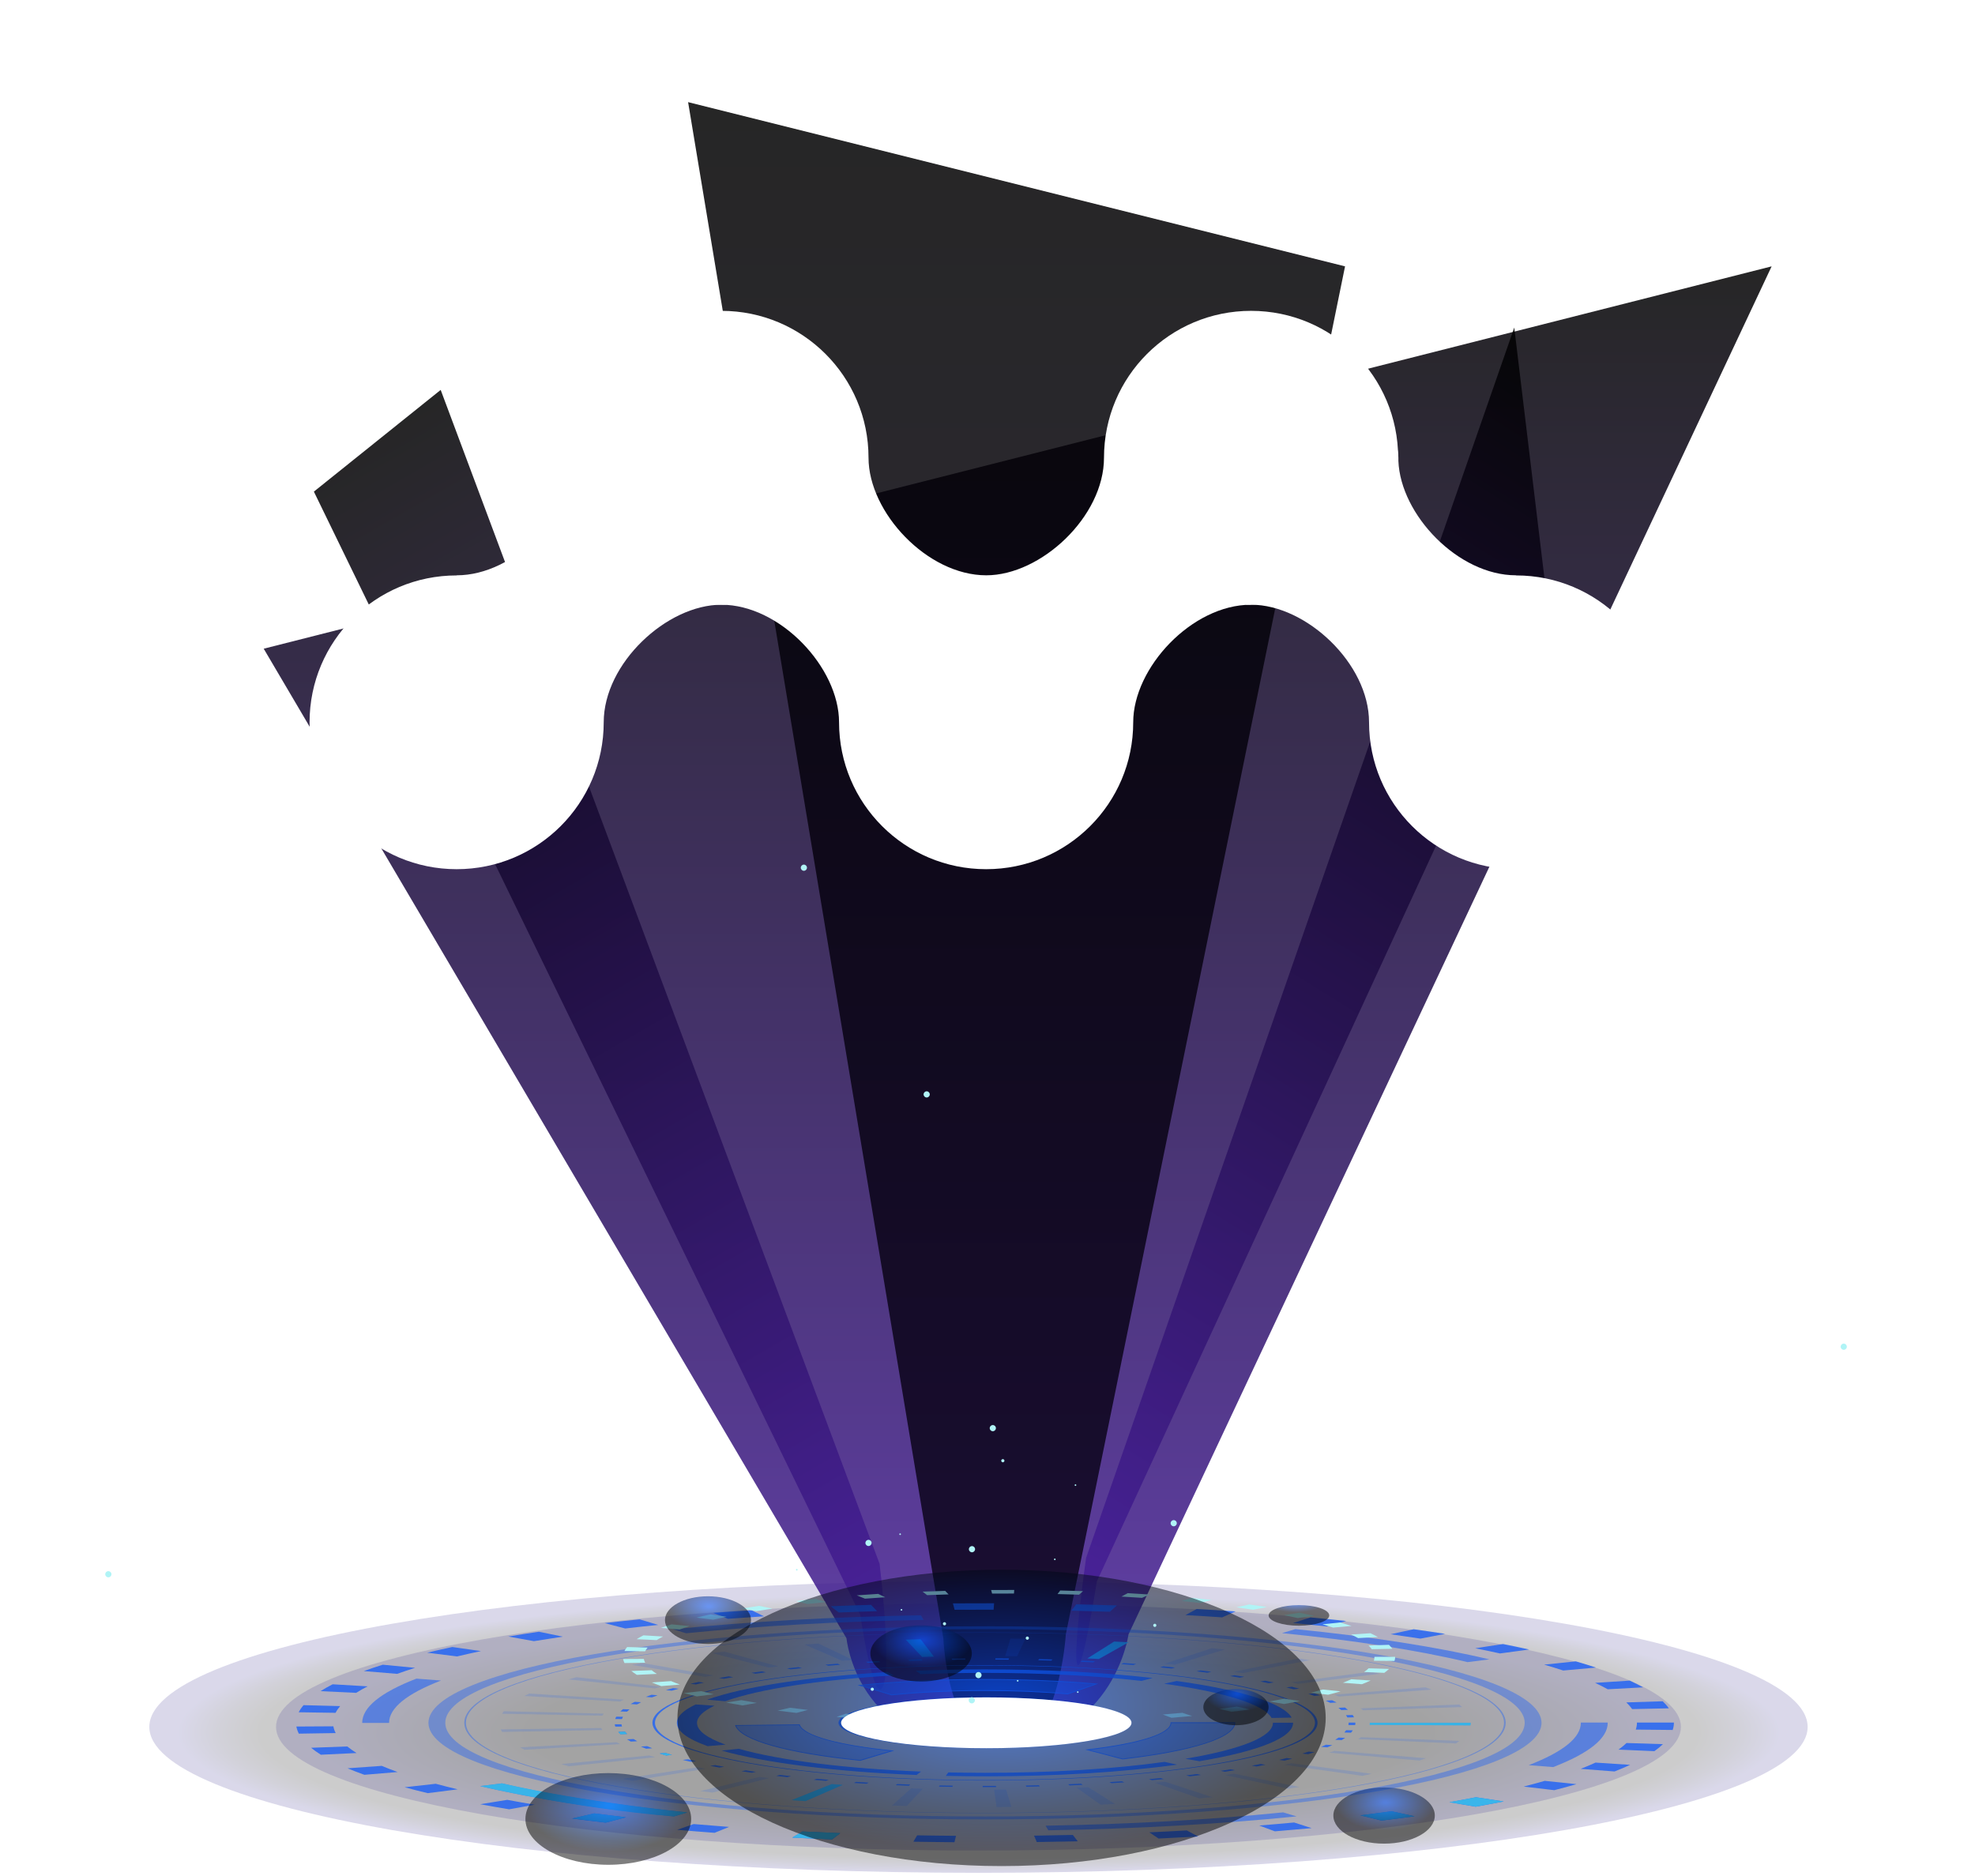 <svg width="638" height="606" viewBox="0 0 638 606" fill="none" xmlns="http://www.w3.org/2000/svg">
<path style="mix-blend-mode:screen" opacity="0.2" d="M316.086 605.073C464.015 605.073 583.934 583.966 583.934 557.93C583.934 531.893 464.015 510.786 316.086 510.786C168.158 510.786 48.239 531.893 48.239 557.93C48.239 583.966 168.158 605.073 316.086 605.073Z" fill="url(#paint0_radial_302_1335)"/>
<path style="mix-blend-mode:screen" opacity="0.2" d="M316.086 597.87C441.41 597.87 543.005 579.988 543.005 557.93C543.005 535.872 441.41 517.99 316.086 517.99C190.762 517.99 89.167 535.872 89.167 557.93C89.167 579.988 190.762 597.87 316.086 597.87Z" fill="url(#paint1_radial_302_1335)"/>
<path style="mix-blend-mode:screen" opacity="0.85" d="M273.449 529.295L85.189 209.583L572.303 86.055L364.545 528.047C364.545 528.047 359.668 564.683 318.188 564.683C276.708 564.683 273.449 529.295 273.449 529.295Z" fill="url(#paint2_linear_302_1335)"/>
<path style="mix-blend-mode:screen" opacity="0.85" d="M304.736 529.295L222.282 33L434.501 86.055L344.294 528.048C344.294 528.048 342.17 564.684 324.166 564.684C306.163 564.684 304.736 529.295 304.736 529.295Z" fill="url(#paint3_linear_302_1335)"/>
<path style="mix-blend-mode:screen" opacity="0.85" d="M277.888 521.72L101.394 158.832L142.357 125.972L284.136 505.223C284.136 505.223 288.171 537.791 285.26 544.803C282.35 551.816 277.888 521.709 277.888 521.709V521.72Z" fill="url(#paint4_linear_302_1335)"/>
<path style="mix-blend-mode:screen" opacity="0.85" d="M350.845 503.346L489.163 105.823L499.918 195.098L354.318 510.943C354.318 510.943 349.508 541.556 347.991 537.622C346.485 533.678 350.845 503.346 350.845 503.346Z" fill="url(#paint5_linear_302_1335)"/>
<g opacity="0.8">
<g opacity="0.5">
<path d="M277.899 568.741C254.311 566.381 239.263 562.155 237.633 557.446L258.233 557.233C259.446 560.739 270.651 563.874 288.216 565.639L277.899 568.741ZM362.657 568.291L351.273 565.302C368.175 563.358 378.255 560.11 378.255 556.603V556.57H398.888V556.603C398.888 561.323 385.346 565.684 362.645 568.291H362.657ZM288.058 547.579L277.686 544.478C289.935 543.241 303.949 542.59 318.188 542.59C330.819 542.59 342.923 543.084 354.161 544.051L344.957 547.253C336.607 546.534 327.605 546.163 318.199 546.163C307.59 546.163 297.173 546.647 288.07 547.568L288.058 547.579Z" fill="#1B60F6"/>
</g>
<path d="M318.188 575.247C258.952 575.247 210.764 566.886 210.764 556.603C210.764 546.321 258.952 537.959 318.188 537.959C377.424 537.959 425.613 546.321 425.613 556.603C425.613 566.886 377.424 575.247 318.188 575.247ZM318.188 538.106C259.402 538.106 211.584 546.411 211.584 556.603C211.584 566.796 259.413 575.101 318.188 575.101C376.963 575.101 424.792 566.796 424.792 556.603C424.792 546.411 376.963 538.106 318.188 538.106Z" fill="#1B60F6"/>
<path d="M318.188 564.818C292.093 564.818 270.865 561.132 270.865 556.603C270.865 552.075 292.093 548.388 318.188 548.388C344.283 548.388 365.523 552.075 365.523 556.603C365.523 561.132 344.294 564.818 318.188 564.818ZM318.188 548.535C292.543 548.535 271.674 552.153 271.674 556.603C271.674 561.054 292.543 564.672 318.188 564.672C343.833 564.672 364.702 561.054 364.702 556.603C364.702 552.153 343.833 548.535 318.188 548.535Z" fill="#1B60F6"/>
<g opacity="0.5">
<path d="M318.188 585.8C273.258 585.8 231.014 582.766 199.244 577.248C167.474 571.73 149.977 564.403 149.977 556.603C149.977 548.804 167.474 541.477 199.244 535.959C231.014 530.441 273.258 527.407 318.188 527.407C363.117 527.407 405.361 530.441 437.131 535.959C468.901 541.477 486.399 548.804 486.399 556.603C486.399 564.403 468.901 571.73 437.131 577.248C405.361 582.766 363.117 585.8 318.188 585.8ZM318.188 527.508C225.732 527.508 150.516 540.567 150.516 556.603C150.516 572.64 225.732 585.699 318.188 585.699C410.643 585.699 485.859 572.64 485.859 556.603C485.859 540.567 410.643 527.508 318.188 527.508Z" fill="#1B60F6"/>
</g>
<g opacity="0.5">
<path d="M318.188 587.812C219.057 587.812 138.402 573.82 138.402 556.615C138.402 539.409 219.057 525.418 318.188 525.418C417.319 525.418 497.974 539.409 497.974 556.615C497.974 573.82 417.319 587.812 318.188 587.812ZM318.188 526.351C222.046 526.351 143.841 539.926 143.841 556.615C143.841 573.303 222.058 586.868 318.188 586.868C414.318 586.868 492.535 573.292 492.535 556.615C492.535 539.938 414.318 526.351 318.188 526.351Z" fill="#1B60F6"/>
</g>
<g style="mix-blend-mode:soft-light">
<path d="M318.188 573.888C313.963 573.888 309.692 573.843 305.523 573.753L306.343 572.629C310.243 572.719 314.232 572.764 318.188 572.764C339.518 572.764 359.578 571.55 376.21 569.235L380.278 570.123C362.488 572.595 341.013 573.899 318.188 573.899V573.888ZM296.105 573.461C270.033 572.438 247.074 569.561 233.105 565.583L238.668 564.998C251.726 568.718 273.18 571.404 297.533 572.359L296.094 573.461H296.105ZM387.459 569.022L382.919 568.212C401.159 565.144 411.205 561.031 411.205 556.615V556.581H417.724V556.603C417.724 561.323 406.969 565.729 387.459 569.022ZM228.531 564.133C221.979 561.784 218.653 559.256 218.653 556.626C218.653 554.581 220.687 552.58 224.71 550.681L230.823 551.074C227.07 552.85 225.159 554.727 225.159 556.637C225.159 559.098 228.261 561.458 234.386 563.661L228.52 564.155L228.531 564.133ZM410.767 555.041C408.351 550.726 395.697 546.691 376.053 543.983L380.11 543.095C401.125 545.995 414.667 550.31 417.252 554.929L410.767 555.041ZM234.307 549.636L228.43 549.141C240.05 544.95 261.279 541.702 286.677 540.23L288.733 541.297C265.01 542.668 245.163 545.703 234.307 549.625V549.636ZM368.793 543.073C353.734 541.376 336.236 540.477 318.188 540.477C311.153 540.477 304.141 540.612 297.341 540.881L295.892 539.78C303.163 539.488 310.659 539.342 318.188 539.342C337.495 539.342 356.229 540.297 372.344 542.118L368.793 543.062V543.073Z" fill="#1B60F6"/>
</g>
<path d="M277.911 568.875H277.888C254.244 566.504 239.151 562.256 237.51 557.502L237.454 557.334H237.634L258.334 557.12L258.368 557.21C259.559 560.66 270.73 563.773 288.239 565.526L288.891 565.594L277.922 568.886L277.911 568.875ZM237.825 557.581C239.735 562.166 254.659 566.279 277.888 568.606L287.553 565.695C270.449 563.931 259.503 560.829 258.143 557.356L237.825 557.57V557.581ZM362.646 568.426H362.623L350.576 565.257L351.262 565.178C368.085 563.245 378.132 560.042 378.132 556.603V556.435H399.035V556.603C399.035 561.391 385.448 565.807 362.68 568.426H362.657H362.646ZM351.97 565.358L362.657 568.167C385.111 565.594 398.574 561.312 398.754 556.704H378.379C378.211 560.199 368.377 563.425 351.97 565.369V565.358ZM288.036 547.714H288.014L277.012 544.421L277.664 544.354C289.924 543.118 303.938 542.466 318.177 542.466C330.82 542.466 342.923 542.96 354.161 543.927L354.768 543.983L344.957 547.399H344.935C336.596 546.669 327.594 546.309 318.188 546.309C307.579 546.309 297.162 546.792 288.07 547.714H288.048H288.036ZM278.349 544.556L288.059 547.456C297.162 546.534 307.579 546.051 318.177 546.051C327.583 546.051 336.585 546.422 344.923 547.141L353.532 544.14C342.474 543.208 330.584 542.724 318.177 542.724C304.186 542.724 290.43 543.354 278.338 544.545L278.349 544.556Z" fill="#1B60F6"/>
<g opacity="0.71">
<path d="M338.641 591.34L337.765 589.846C365.006 589.374 390.819 587.924 414.498 585.542L418.858 586.845C394.112 589.329 367.118 590.846 338.641 591.34ZM217.708 586.856C193.311 584.406 171.666 581.024 155.124 577.057L162.159 576.169C177.993 579.967 198.705 583.204 222.058 585.553L217.708 586.856ZM501.75 570.91L493.827 570.291C505.009 565.976 510.673 561.368 510.673 556.604V556.525H519.36V556.592C519.36 561.582 513.438 566.392 501.75 570.91ZM125.691 556.637H117.004V556.604C117.004 551.636 122.904 546.826 134.524 542.331L142.458 542.949C131.333 547.253 125.691 551.85 125.691 556.604V556.637ZM474.082 537.004C458.225 533.206 437.491 529.969 414.127 527.632L418.465 526.328C442.874 528.767 464.541 532.15 481.117 536.117L474.082 537.004ZM221.675 527.688L217.315 526.384C242.05 523.89 269.033 522.372 297.499 521.867L298.386 523.361C271.145 523.845 245.343 525.294 221.675 527.677V527.688Z" fill="#1B60F6"/>
</g>
<path d="M318.289 577.371H317.435V576.989H318.177C319.312 576.989 320.548 576.989 321.717 576.989L321.784 577.371C320.615 577.371 319.447 577.371 318.278 577.371H318.289ZM307.635 577.293C306.186 577.27 304.725 577.248 303.298 577.214L303.567 576.843C304.972 576.877 306.411 576.899 307.827 576.922L307.635 577.293ZM331.584 577.248L331.337 576.877C332.764 576.854 334.191 576.821 335.585 576.776L335.899 577.147C334.483 577.18 333.022 577.214 331.573 577.248H331.584ZM293.61 576.933C292.194 576.877 290.756 576.821 289.351 576.764L289.868 576.394C291.25 576.45 292.655 576.506 294.049 576.562L293.61 576.933ZM345.541 576.832L345.047 576.461C346.429 576.405 347.834 576.349 349.205 576.281L349.778 576.641C348.385 576.708 346.957 576.764 345.553 576.832H345.541ZM279.934 576.292C278.551 576.214 277.158 576.124 275.809 576.034L276.585 575.686C277.911 575.776 279.271 575.854 280.63 575.933L279.934 576.292ZM359.128 576.124L358.387 575.764C359.735 575.674 361.084 575.585 362.387 575.495L363.208 575.843C361.882 575.933 360.511 576.023 359.139 576.113L359.128 576.124ZM266.785 575.36C265.47 575.247 264.155 575.135 262.874 575.023L263.875 574.685C265.133 574.798 266.426 574.91 267.718 575.023L266.785 575.36ZM372.131 575.146L371.153 574.809C372.434 574.697 373.704 574.584 374.929 574.461L375.974 574.787C374.727 574.91 373.423 575.023 372.131 575.135V575.146ZM254.367 574.168C253.142 574.034 251.917 573.899 250.715 573.753L251.94 573.438C253.12 573.573 254.322 573.719 255.525 573.843L254.367 574.157V574.168ZM384.369 573.899L383.166 573.584C384.346 573.449 385.526 573.303 386.684 573.157L387.954 573.461C386.774 573.607 385.571 573.753 384.369 573.888V573.899ZM242.848 572.73C241.713 572.573 240.601 572.404 239.51 572.247L240.938 571.966C242.005 572.123 243.107 572.292 244.219 572.449L242.848 572.741V572.73ZM395.686 572.415L394.281 572.123C395.36 571.966 396.439 571.797 397.495 571.629L398.956 571.91C397.888 572.078 396.787 572.247 395.686 572.415ZM232.397 571.067C231.385 570.887 230.374 570.696 229.419 570.516L231.026 570.269C231.97 570.449 232.959 570.629 233.948 570.808L232.385 571.067H232.397ZM405.923 570.718L404.328 570.46C405.294 570.28 406.249 570.089 407.182 569.909L408.823 570.157C407.868 570.348 406.89 570.539 405.912 570.718H405.923ZM223.137 569.213C222.26 569.01 221.383 568.808 220.552 568.606L222.327 568.392C223.148 568.594 224.002 568.797 224.867 568.988L223.148 569.213H223.137ZM414.936 568.819L413.183 568.594C414.026 568.392 414.847 568.19 415.644 567.988L417.443 568.201C416.633 568.415 415.79 568.617 414.936 568.819ZM215.202 567.167C214.472 566.954 213.742 566.729 213.056 566.515L214.967 566.336C215.641 566.549 216.36 566.774 217.079 566.976L215.214 567.167H215.202ZM422.601 566.74L420.702 566.56C421.41 566.347 422.084 566.122 422.736 565.909L424.669 566.077C424.017 566.302 423.32 566.527 422.601 566.74ZM208.718 564.976C208.145 564.751 207.572 564.515 207.032 564.279L209.055 564.144C209.583 564.369 210.145 564.605 210.707 564.83L208.718 564.987V564.976ZM428.793 564.526L426.781 564.38C427.332 564.155 427.86 563.919 428.355 563.683L430.389 563.818C429.883 564.054 429.344 564.29 428.793 564.526ZM203.773 562.672C203.346 562.425 202.942 562.189 202.571 561.942L204.672 561.84C205.032 562.076 205.425 562.312 205.852 562.56L203.773 562.672ZM433.423 562.2L431.333 562.099C431.715 561.863 432.074 561.627 432.412 561.38L434.524 561.469C434.187 561.717 433.816 561.964 433.423 562.2ZM200.447 560.29C200.188 560.042 199.952 559.795 199.75 559.537L201.897 559.48C202.099 559.728 202.324 559.975 202.571 560.211L200.436 560.278L200.447 560.29ZM436.424 559.795L434.277 559.739C434.502 559.492 434.693 559.244 434.862 558.997L437.019 559.042C436.851 559.289 436.648 559.548 436.435 559.795H436.424ZM198.772 557.84C198.683 557.592 198.626 557.334 198.593 557.087H200.762C200.795 557.323 200.851 557.581 200.941 557.817L198.772 557.84ZM437.761 557.345H435.592C435.648 557.087 435.671 556.839 435.671 556.592V556.547H437.84V556.592C437.84 556.851 437.817 557.098 437.761 557.356V557.345ZM200.919 555.401L198.75 555.378C198.829 555.12 198.941 554.873 199.076 554.626L201.234 554.659C201.099 554.906 200.998 555.154 200.908 555.401H200.919ZM435.255 554.873C435.131 554.626 434.985 554.378 434.817 554.131L436.974 554.086C437.143 554.333 437.289 554.592 437.413 554.839L435.244 554.873H435.255ZM202.537 553.007L200.402 552.94C200.66 552.693 200.941 552.445 201.245 552.198L203.369 552.277C203.065 552.513 202.796 552.76 202.537 553.007ZM433.288 552.49C433.007 552.254 432.693 552.007 432.355 551.76L434.468 551.67C434.805 551.917 435.131 552.164 435.423 552.412L433.299 552.49H433.288ZM205.785 550.658L203.706 550.546C204.133 550.299 204.583 550.063 205.055 549.827L207.111 549.95C206.65 550.186 206.201 550.422 205.785 550.658ZM429.703 550.153C429.242 549.917 428.759 549.681 428.276 549.456L430.31 549.321C430.805 549.557 431.299 549.793 431.76 550.04L429.703 550.164V550.153ZM210.629 548.388L208.639 548.231C209.224 547.995 209.842 547.77 210.471 547.546L212.427 547.714C211.809 547.939 211.202 548.164 210.629 548.388ZM424.534 547.905C423.927 547.68 423.286 547.456 422.646 547.242L424.579 547.074C425.242 547.298 425.894 547.523 426.5 547.748L424.534 547.905ZM216.978 546.231L215.113 546.04C215.843 545.826 216.618 545.601 217.405 545.399L219.237 545.601C218.473 545.815 217.709 546.028 216.989 546.231H216.978ZM417.87 545.781C417.117 545.568 416.33 545.365 415.532 545.163L417.33 544.95C418.139 545.152 418.937 545.365 419.701 545.579L417.858 545.781H417.87ZM224.755 544.219L223.024 543.994C223.912 543.792 224.822 543.59 225.733 543.399L227.407 543.635C226.508 543.826 225.609 544.017 224.744 544.219H224.755ZM409.812 543.815C408.924 543.623 408.003 543.432 407.07 543.241L408.711 542.994C409.655 543.185 410.599 543.376 411.509 543.578L409.812 543.815ZM233.835 542.387L232.273 542.129C233.285 541.949 234.318 541.769 235.364 541.589L236.869 541.859C235.847 542.028 234.824 542.207 233.835 542.387ZM400.473 542.016C399.45 541.848 398.405 541.668 397.36 541.511L398.821 541.23C399.889 541.398 400.956 541.578 401.99 541.747L400.473 542.016ZM244.096 540.747L242.724 540.454C243.848 540.297 245.006 540.14 246.152 539.982L247.456 540.286C246.332 540.432 245.197 540.589 244.084 540.747H244.096ZM389.988 540.421C388.864 540.275 387.707 540.117 386.549 539.971L387.819 539.668C388.999 539.814 390.179 539.971 391.325 540.117L389.999 540.421H389.988ZM255.39 539.331L254.232 539.016C255.435 538.881 256.693 538.746 257.952 538.623L259.053 538.948C257.817 539.072 256.581 539.207 255.401 539.331H255.39ZM378.491 539.061C377.266 538.937 376.019 538.814 374.772 538.69L375.817 538.364C377.087 538.488 378.368 538.611 379.604 538.746L378.491 539.072V539.061ZM267.549 538.162L266.617 537.825C267.92 537.712 269.258 537.611 270.572 537.51L271.438 537.858C270.134 537.959 268.83 538.061 267.549 538.162ZM366.141 537.937C364.837 537.836 363.5 537.735 362.185 537.645L362.994 537.296C364.331 537.386 365.691 537.487 367.017 537.589L366.13 537.937H366.141ZM280.417 537.251L279.72 536.892C281.102 536.813 282.496 536.735 283.878 536.656L284.496 537.015C283.148 537.083 281.765 537.162 280.417 537.24V537.251ZM353.105 537.083C351.745 537.004 350.363 536.937 348.992 536.881L349.565 536.521C350.958 536.588 352.363 536.656 353.756 536.735L353.116 537.094L353.105 537.083ZM293.835 536.611L293.386 536.24C294.813 536.184 296.251 536.139 297.667 536.094L298.038 536.465C296.645 536.51 295.229 536.555 293.835 536.6V536.611ZM339.597 536.51C338.192 536.465 336.776 536.42 335.371 536.386L335.686 536.015C337.113 536.049 338.563 536.094 339.99 536.139L339.597 536.51ZM307.602 536.251L307.411 535.88C308.86 535.858 310.321 535.835 311.76 535.824L311.872 536.195C310.456 536.206 309.018 536.229 307.602 536.251ZM325.796 536.206C324.369 536.195 322.93 536.184 321.514 536.173L321.571 535.791C323.009 535.791 324.481 535.813 325.931 535.824L325.796 536.195V536.206Z" fill="#1B60F6"/>
<g opacity="0.2">
<path d="M321.908 583.833L321.144 578.181C322.436 578.181 323.717 578.169 324.998 578.158L326.74 583.8C325.133 583.811 323.504 583.822 321.897 583.833H321.908ZM292.914 583.485C291.329 583.44 289.722 583.395 288.126 583.339L294.33 577.787C295.588 577.832 296.847 577.866 298.117 577.9L292.914 583.485ZM355.532 583.058L347.789 577.563C349.036 577.506 350.284 577.45 351.52 577.394L360.229 582.844C358.69 582.923 357.105 582.991 355.532 583.058ZM260.177 581.912C258.671 581.811 257.154 581.698 255.682 581.586L268.673 576.405C269.853 576.495 271.033 576.585 272.236 576.663L260.188 581.923L260.177 581.912ZM387.414 581.046L373.03 575.967C374.176 575.866 375.311 575.764 376.435 575.663L391.741 580.653C390.303 580.788 388.853 580.911 387.414 581.035V581.046ZM230.183 579.147C228.845 578.99 227.508 578.821 226.204 578.664L245.332 574.09C246.366 574.225 247.422 574.348 248.49 574.472L230.194 579.147H230.183ZM416.049 577.888L395.697 573.472C396.697 573.337 397.697 573.191 398.675 573.045L419.78 577.349C418.566 577.529 417.308 577.709 416.049 577.888ZM204.335 575.337C203.211 575.135 202.099 574.922 201.042 574.719L225.384 570.955C226.238 571.123 227.104 571.28 227.98 571.449L204.335 575.337ZM440.11 573.742L414.79 570.179C415.599 570.011 416.397 569.831 417.173 569.651L443.099 573.079C442.132 573.303 441.132 573.517 440.11 573.742ZM183.781 570.662C182.949 570.426 182.129 570.179 181.331 569.932L209.741 567.156C210.37 567.347 211.011 567.538 211.674 567.729L183.781 570.651V570.662ZM458.506 568.797L429.377 566.268C429.95 566.066 430.512 565.864 431.052 565.661L460.619 568.044C459.945 568.302 459.226 568.55 458.506 568.808V568.797ZM169.486 565.324C168.969 565.055 168.463 564.785 168.003 564.515L199.188 562.874C199.559 563.088 199.952 563.301 200.357 563.504L169.486 565.313V565.324ZM470.329 563.279L438.739 561.885C439.053 561.672 439.345 561.458 439.615 561.245L471.453 562.459C471.104 562.74 470.722 563.02 470.329 563.279ZM162.192 559.57C162.024 559.289 161.867 559.009 161.743 558.728L194.232 558.289C194.333 558.514 194.446 558.739 194.592 558.952L162.192 559.559V559.57ZM475.015 557.446L442.447 557.267C442.481 557.042 442.503 556.817 442.503 556.604V556.547H475.082V556.604C475.082 556.885 475.06 557.165 475.004 557.446H475.015ZM194.558 554.289L162.159 553.693C162.327 553.412 162.53 553.131 162.743 552.861L195.019 553.637C194.839 553.861 194.693 554.075 194.558 554.3V554.289ZM440.334 552.569C440.098 552.356 439.84 552.131 439.559 551.917L471.374 550.692C471.722 550.962 472.048 551.243 472.352 551.524L440.334 552.569ZM200.278 549.737L169.385 547.939C169.902 547.669 170.441 547.4 171.003 547.141L201.559 549.108C201.11 549.321 200.683 549.524 200.278 549.737ZM432.524 548.119C432.018 547.917 431.49 547.714 430.951 547.512L460.484 545.13C461.147 545.377 461.81 545.635 462.451 545.894L432.513 548.13L432.524 548.119ZM211.55 545.5L183.623 542.59C184.466 542.343 185.332 542.106 186.197 541.87L213.573 544.938C212.876 545.13 212.202 545.309 211.539 545.5H211.55ZM419.319 544.051C418.577 543.871 417.813 543.691 417.027 543.511L442.919 540.072C443.897 540.297 444.875 540.522 445.807 540.747L419.319 544.039V544.051ZM227.812 541.781L204.133 537.892C205.234 537.69 206.381 537.488 207.527 537.285L230.497 541.297C229.587 541.455 228.688 541.612 227.812 541.781ZM401.394 540.567C400.439 540.421 399.473 540.275 398.495 540.129L419.555 535.813C420.78 535.993 422.005 536.184 423.208 536.364L401.394 540.567ZM248.276 538.746L229.935 534.071C231.284 533.914 232.644 533.757 233.992 533.611L251.479 538.387C250.4 538.51 249.332 538.623 248.276 538.758V538.746ZM379.593 537.836C378.48 537.724 377.345 537.622 376.21 537.51L391.449 532.509C392.865 532.644 394.303 532.779 395.708 532.914L379.593 537.825V537.836ZM271.977 536.555L259.874 531.307C261.38 531.206 262.908 531.104 264.414 531.003L275.573 536.319C274.371 536.398 273.168 536.476 271.988 536.555H271.977ZM354.925 535.982C353.7 535.914 352.475 535.858 351.239 535.791L359.881 530.34C361.443 530.419 363.017 530.498 364.556 530.576L354.925 535.982ZM297.847 535.307L292.565 529.722C294.15 529.677 295.768 529.632 297.364 529.599L301.646 535.206C300.376 535.24 299.106 535.274 297.847 535.307ZM328.561 535.094C327.28 535.071 325.998 535.06 324.717 535.049L326.403 529.396C327.999 529.407 329.628 529.43 331.235 529.452L328.561 535.094Z" fill="#1B60F6"/>
</g>
<g style="mix-blend-mode:soft-light">
<path d="M308.321 595.195C303.904 595.161 299.432 595.105 295.049 595.026L296.274 592.959C300.42 593.037 304.646 593.082 308.838 593.116L308.321 595.184V595.195ZM334.921 595.128L334.034 593.06C338.203 593.004 342.417 592.925 346.564 592.835L348.16 594.892C343.777 594.993 339.327 595.071 334.921 595.128ZM268.797 594.285C264.481 594.116 260.143 593.925 255.907 593.712L259.244 591.722C263.245 591.925 267.347 592.105 271.438 592.273L268.797 594.296V594.285ZM374.277 594.004L371.276 591.992C375.322 591.812 379.39 591.599 383.369 591.374L387.066 593.341C382.863 593.577 378.559 593.801 374.288 593.993L374.277 594.004ZM230.823 592.149C226.755 591.846 222.687 591.52 218.731 591.172L224.08 589.317C227.834 589.643 231.677 589.947 235.532 590.239L230.834 592.149H230.823ZM411.823 591.666L406.789 589.79C410.565 589.486 414.352 589.16 418.038 588.812L423.713 590.632C419.825 590.992 415.824 591.34 411.823 591.666ZM195.671 588.868C191.985 588.441 188.321 588.003 184.781 587.542L191.951 585.879C195.3 586.317 198.761 586.733 202.256 587.137L195.671 588.868ZM446.324 588.205L439.435 586.508C442.852 586.092 446.234 585.654 449.504 585.193L456.967 586.811C453.517 587.295 449.932 587.755 446.324 588.194V588.205ZM164.474 584.553C161.282 584.024 158.136 583.474 155.124 582.912L163.878 581.496C166.721 582.024 169.699 582.552 172.722 583.058L164.474 584.553ZM476.723 583.721L468.216 582.26C471.149 581.743 474.037 581.204 476.791 580.653L485.781 582.013C482.87 582.586 479.825 583.159 476.723 583.71V583.721ZM138.21 579.338C135.603 578.72 133.075 578.079 130.703 577.428L140.761 576.304C143.009 576.911 145.403 577.518 147.864 578.102L138.21 579.327V579.338ZM502.076 578.372L492.209 577.203C494.569 576.607 496.862 575.978 499.008 575.36L509.257 576.427C506.987 577.09 504.571 577.742 502.076 578.372ZM117.701 573.404C115.779 572.719 113.947 572 112.273 571.303L123.32 570.516C124.905 571.191 126.635 571.854 128.456 572.505L117.701 573.404ZM521.54 572.326L510.628 571.483C512.336 570.82 513.944 570.134 515.416 569.46L526.598 570.19C525.047 570.91 523.338 571.629 521.54 572.337V572.326ZM103.653 566.92C102.473 566.178 101.417 565.425 100.496 564.672L112.183 564.245C113.048 564.953 114.06 565.673 115.172 566.369L103.653 566.92ZM534.442 565.763L522.833 565.268C523.822 564.56 524.698 563.841 525.44 563.133L537.195 563.504C536.408 564.257 535.487 565.021 534.442 565.763ZM96.54 560.11C96.146 559.346 95.877 558.57 95.742 557.806L107.688 557.739C107.811 558.469 108.07 559.2 108.441 559.919L96.54 560.11ZM540.342 558.919L528.418 558.795C528.665 558.076 528.789 557.334 528.789 556.604V556.525H540.735V556.604C540.735 557.368 540.6 558.143 540.342 558.907V558.919ZM108.396 553.378L96.495 553.198C96.877 552.434 97.405 551.659 98.057 550.906L109.879 551.209C109.272 551.928 108.767 552.659 108.407 553.378H108.396ZM527.249 552.176C526.744 551.457 526.114 550.726 525.361 550.018L537.116 549.647C537.903 550.4 538.577 551.164 539.105 551.929L527.249 552.176ZM115.06 546.928L103.541 546.377C104.71 545.635 106.025 544.893 107.452 544.163L118.757 544.826C117.409 545.512 116.173 546.22 115.06 546.916V546.928ZM519.36 545.77C518.124 545.073 516.742 544.377 515.27 543.702L526.451 542.972C528.014 543.691 529.463 544.421 530.778 545.152L519.371 545.77H519.36ZM128.287 540.792L117.521 539.893C119.432 539.196 121.499 538.51 123.657 537.836L134.097 538.847C132.063 539.488 130.108 540.14 128.287 540.792ZM504.976 539.713C503.043 539.072 500.975 538.432 498.817 537.814L509.055 536.746C511.325 537.398 513.516 538.083 515.562 538.758L504.976 539.713ZM147.65 535.161L137.986 533.948C140.582 533.33 143.324 532.711 146.122 532.116L155.36 533.431C152.708 533.993 150.112 534.577 147.65 535.161ZM484.578 534.206C482.016 533.633 479.319 533.071 476.555 532.52L485.534 531.149C488.456 531.722 491.31 532.329 494.007 532.925L484.578 534.195V534.206ZM172.475 530.228L164.204 528.733C167.396 528.205 170.722 527.677 174.082 527.182L181.825 528.767C178.645 529.239 175.498 529.733 172.475 530.228ZM458.843 529.407C455.73 528.924 452.494 528.452 449.224 527.991L456.663 526.373C460.124 526.845 463.541 527.351 466.834 527.868L458.855 529.407H458.843ZM201.941 526.126L195.333 524.395C199.02 523.968 202.818 523.564 206.628 523.182L212.629 524.98C209.021 525.339 205.414 525.733 201.93 526.137L201.941 526.126ZM428.613 525.474C425.051 525.092 421.376 524.721 417.69 524.384L423.342 522.552C427.242 522.912 431.13 523.305 434.884 523.71L428.613 525.474ZM235.127 523.002L230.407 521.091C234.464 520.788 238.622 520.507 242.769 520.248L246.815 522.204C242.893 522.451 238.96 522.721 235.116 523.002H235.127ZM394.82 522.541C390.921 522.271 386.92 522.024 382.93 521.81L386.594 519.833C390.808 520.069 395.034 520.327 399.158 520.608L394.809 522.541H394.82ZM270.977 520.968L268.313 518.945C272.618 518.776 277.012 518.619 281.372 518.495L283.339 520.541C279.214 520.664 275.056 520.799 270.988 520.968H270.977ZM358.532 520.72C354.431 520.586 350.25 520.462 346.103 520.372L347.677 518.315C352.059 518.417 356.487 518.54 360.814 518.686L358.532 520.72ZM308.377 520.091L307.826 518.023C312.232 517.99 316.716 517.978 321.132 517.99L320.975 520.057C316.794 520.057 312.535 520.057 308.366 520.091H308.377Z" fill="#1B60F6"/>
</g>
<path d="M446.324 588.193L439.435 586.496L449.505 585.182L456.967 586.8L446.324 588.193Z" fill="#1BB6F6"/>
<path d="M442.447 557.278L442.514 556.604H475.093L475.026 557.446L442.447 557.278Z" fill="#1BB6F6"/>
<path d="M213.045 566.526L214.944 566.347L217.057 566.987L215.191 567.178L213.045 566.526Z" fill="#1BB6F6"/>
<path d="M297.869 535.319L292.599 529.733L297.397 529.61L301.679 535.217L297.869 535.319Z" fill="#1BB6F6"/>
<path d="M202.256 587.126L195.671 588.857L184.781 587.519L191.951 585.867L202.256 587.126Z" fill="#1BB6F6"/>
<path d="M255.895 593.7L259.233 591.711L271.426 592.251L268.785 594.273L255.895 593.7Z" fill="#1BB6F6"/>
<path d="M255.693 581.597L260.188 581.912L272.236 576.663L268.684 576.405L255.693 581.597Z" fill="#1BB6F6"/>
<path d="M217.708 586.856L222.058 585.553C222.058 585.553 189.501 582.384 162.159 576.169L155.124 577.057C155.124 577.057 184.758 584.193 217.708 586.856Z" fill="#1BB6F6"/>
<path d="M202.571 560.233L201.897 559.503L199.739 559.559L200.436 560.301L202.571 560.233Z" fill="#1BB6F6"/>
<path d="M468.216 582.26L476.791 580.653L485.792 582.024L476.723 583.71L468.216 582.26Z" fill="#1BB6F6"/>
<path d="M351.273 535.802L354.959 535.993L364.59 530.587L359.915 530.351L351.273 535.802Z" fill="#1BB6F6"/>
</g>
<path d="M320.424 556.952C317.941 556.93 315.446 556.896 312.985 556.862L313.67 555.705C315.996 555.75 318.368 555.772 320.716 555.795L320.424 556.952ZM335.337 556.918L334.843 555.761C337.18 555.727 339.54 555.693 341.866 555.637L342.754 556.783C340.304 556.84 337.798 556.885 335.337 556.918ZM298.274 556.446C295.858 556.356 293.419 556.244 291.048 556.12L292.925 555.008C295.172 555.12 297.465 555.221 299.757 555.311L298.274 556.446ZM357.397 556.289L355.712 555.165C357.982 555.064 360.252 554.952 362.488 554.817L364.556 555.918C362.196 556.053 359.791 556.177 357.397 556.278V556.289ZM277 555.255C274.719 555.087 272.438 554.907 270.224 554.704L273.224 553.671C275.326 553.85 277.484 554.03 279.641 554.187L277.012 555.255H277ZM378.446 554.985L375.625 553.929C377.749 553.76 379.862 553.569 381.93 553.378L385.11 554.401C382.93 554.603 380.694 554.806 378.446 554.985ZM257.3 553.412C255.232 553.176 253.176 552.929 251.198 552.67L255.21 551.738C257.087 551.985 259.031 552.221 260.986 552.446L257.3 553.412ZM397.787 553.041L393.921 552.097C395.832 551.861 397.731 551.614 399.563 551.367L403.743 552.277C401.81 552.547 399.799 552.805 397.776 553.052L397.787 553.041ZM239.825 550.996C238.038 550.704 236.274 550.389 234.588 550.074L239.488 549.288C241.083 549.591 242.747 549.883 244.444 550.164L239.814 551.007L239.825 550.996ZM414.835 550.535L410.07 549.715C411.711 549.423 413.329 549.119 414.88 548.816L419.926 549.58C418.296 549.906 416.588 550.22 414.846 550.524L414.835 550.535ZM225.103 548.074C223.642 547.726 222.226 547.366 220.889 547.006L226.53 546.377C227.789 546.714 229.126 547.063 230.508 547.388L225.092 548.074H225.103ZM429.04 547.535L423.511 546.883C424.837 546.546 426.118 546.197 427.321 545.849L433.063 546.444C431.793 546.815 430.433 547.186 429.04 547.535ZM213.606 544.748C212.528 544.365 211.505 543.961 210.572 543.568L216.764 543.129C217.652 543.5 218.619 543.882 219.641 544.242L213.618 544.748H213.606ZM439.941 544.141L433.827 543.669C434.783 543.298 435.682 542.916 436.513 542.534L442.784 542.938C441.908 543.343 440.964 543.747 439.952 544.141H439.941ZM205.729 541.118C205.066 540.702 204.47 540.275 203.953 539.859L210.505 539.612C210.988 540.005 211.55 540.41 212.179 540.803L205.729 541.118ZM447.167 540.466L440.66 540.196C441.211 539.803 441.705 539.398 442.121 538.994L448.707 539.196C448.268 539.623 447.751 540.05 447.167 540.466ZM201.739 537.297C201.514 536.87 201.368 536.431 201.29 536.004L207.987 535.971C208.055 536.375 208.201 536.791 208.414 537.196L201.75 537.297H201.739ZM450.482 536.622L443.795 536.555C443.93 536.15 443.998 535.735 443.998 535.33V535.285H450.696V535.33C450.696 535.757 450.617 536.195 450.471 536.622H450.482ZM208.392 533.509L201.717 533.408C201.93 532.981 202.222 532.543 202.593 532.127L209.212 532.296C208.864 532.7 208.594 533.105 208.381 533.509H208.392ZM443.144 532.835C442.863 532.431 442.503 532.026 442.087 531.621L448.673 531.408C449.111 531.835 449.493 532.262 449.785 532.689L443.132 532.824L443.144 532.835ZM212.123 529.891L205.661 529.587C206.313 529.172 207.055 528.756 207.853 528.351L214.191 528.722C213.438 529.104 212.741 529.497 212.123 529.891ZM438.727 529.239C438.03 528.846 437.255 528.464 436.435 528.081L442.694 527.666C443.571 528.07 444.38 528.475 445.122 528.891L438.727 529.239ZM219.54 526.452L213.505 525.946C214.584 525.564 215.742 525.171 216.944 524.8L222.799 525.362C221.653 525.721 220.563 526.081 219.54 526.452ZM430.658 525.845C429.579 525.485 428.411 525.126 427.208 524.778L432.951 524.182C434.221 524.553 435.457 524.935 436.603 525.306L430.669 525.845H430.658ZM230.385 523.294L224.968 522.609C226.418 522.26 227.957 521.912 229.531 521.586L234.712 522.328C233.217 522.642 231.767 522.968 230.396 523.294H230.385ZM419.218 522.755C417.779 522.44 416.274 522.114 414.723 521.811L419.757 521.046C421.398 521.372 422.994 521.71 424.511 522.047L419.229 522.755H419.218ZM244.298 520.53L239.667 519.687C241.454 519.394 243.32 519.102 245.208 518.821L249.546 519.709C247.759 519.968 245.995 520.249 244.309 520.53H244.298ZM404.799 520.069C403.058 519.799 401.237 519.529 399.405 519.282L403.575 518.372C405.507 518.642 407.429 518.922 409.272 519.203L404.799 520.069ZM260.818 518.237L257.12 517.27C259.188 517.034 261.312 516.798 263.458 516.585L266.819 517.585C264.796 517.787 262.773 518.001 260.829 518.226L260.818 518.237ZM387.852 517.877C385.852 517.664 383.796 517.462 381.728 517.27L384.897 516.248C387.077 516.45 389.257 516.675 391.37 516.9L387.852 517.889V517.877ZM279.405 516.495L276.764 515.427C279.034 515.259 281.361 515.102 283.687 514.955L285.957 516.046C283.754 516.18 281.552 516.338 279.405 516.495ZM368.916 516.237C366.725 516.09 364.489 515.944 362.252 515.821L364.309 514.719C366.669 514.854 369.04 515 371.355 515.158L368.916 516.237ZM299.51 515.36L298.015 514.225C300.432 514.124 302.893 514.045 305.331 513.978L306.433 515.124C304.118 515.191 301.791 515.27 299.51 515.36ZM348.587 515.214C346.294 515.135 343.945 515.068 341.619 515.012L342.496 513.854C344.957 513.91 347.429 513.978 349.857 514.068L348.575 515.214H348.587ZM320.48 514.866L320.177 513.708C322.649 513.686 325.167 513.686 327.639 513.686L327.549 514.843C325.2 514.843 322.818 514.843 320.48 514.866Z" fill="#B0F4F6"/>
<path style="mix-blend-mode:screen" opacity="0.5" d="M331.348 556.502C331.348 560.75 325.122 564.201 317.446 564.201C309.771 564.201 303.545 560.75 303.545 556.502C303.545 552.254 309.771 548.804 317.446 548.804C325.122 548.804 331.348 552.254 331.348 556.502Z" fill="url(#paint6_radial_302_1335)"/>
<path style="mix-blend-mode:screen" opacity="0.5" d="M228.711 531.127C236.388 531.127 242.612 527.68 242.612 523.429C242.612 519.177 236.388 515.731 228.711 515.731C221.033 515.731 214.809 519.177 214.809 523.429C214.809 527.68 221.033 531.127 228.711 531.127Z" fill="url(#paint7_radial_302_1335)"/>
<path style="mix-blend-mode:screen" opacity="0.5" d="M223.271 587.666C223.271 595.847 211.291 602.477 196.502 602.477C181.713 602.477 169.733 595.847 169.733 587.666C169.733 579.484 181.713 572.854 196.502 572.854C211.291 572.854 223.271 579.484 223.271 587.666Z" fill="url(#paint8_radial_302_1335)"/>
<path style="mix-blend-mode:screen" opacity="0.5" d="M463.496 586.575C463.496 591.588 456.158 595.645 447.111 595.645C438.064 595.645 430.726 591.588 430.726 586.575C430.726 581.563 438.064 577.506 447.111 577.506C456.158 577.506 463.496 581.563 463.496 586.575Z" fill="url(#paint9_radial_302_1335)"/>
<path style="mix-blend-mode:screen" opacity="0.5" d="M323.548 602.893C381.375 602.893 428.253 581.459 428.253 555.019C428.253 528.579 381.375 507.145 323.548 507.145C265.722 507.145 218.844 528.579 218.844 555.019C218.844 581.459 265.722 602.893 323.548 602.893Z" fill="url(#paint10_radial_302_1335)"/>
<path style="mix-blend-mode:screen" opacity="0.5" d="M297.544 543.264C306.593 543.264 313.929 539.204 313.929 534.195C313.929 529.186 306.593 525.126 297.544 525.126C288.495 525.126 281.159 529.186 281.159 534.195C281.159 539.204 288.495 543.264 297.544 543.264Z" fill="url(#paint11_radial_302_1335)"/>
<path style="mix-blend-mode:screen" opacity="0.5" d="M409.801 551.558C409.801 554.783 405.081 557.39 399.259 557.39C393.438 557.39 388.718 554.783 388.718 551.558C388.718 548.332 393.438 545.725 399.259 545.725C405.081 545.725 409.801 548.332 409.801 551.558Z" fill="url(#paint12_radial_302_1335)"/>
<path style="mix-blend-mode:screen" opacity="0.5" d="M429.389 521.912C429.389 523.744 425.006 525.238 419.6 525.238C414.195 525.238 409.812 523.744 409.812 521.912C409.812 520.08 414.195 518.585 419.6 518.585C425.006 518.585 429.389 520.069 429.389 521.912Z" fill="url(#paint13_radial_302_1335)"/>
<path d="M318.615 564.818C344.521 564.818 365.523 561.141 365.523 556.603C365.523 552.066 344.521 548.388 318.615 548.388C292.709 548.388 271.707 552.066 271.707 556.603C271.707 561.141 292.709 564.818 318.615 564.818Z" fill="white"/>
<path d="M313.985 501.515C314.537 501.515 314.985 501.067 314.985 500.514C314.985 499.962 314.537 499.514 313.985 499.514C313.433 499.514 312.985 499.962 312.985 500.514C312.985 501.067 313.433 501.515 313.985 501.515Z" fill="#B0F4F6"/>
<path d="M299.353 354.577C299.905 354.577 300.353 354.129 300.353 353.577C300.353 353.024 299.905 352.577 299.353 352.577C298.801 352.577 298.353 353.024 298.353 353.577C298.353 354.129 298.801 354.577 299.353 354.577Z" fill="#B0F4F6"/>
<path d="M280.563 499.492C281.115 499.492 281.563 499.044 281.563 498.492C281.563 497.939 281.115 497.491 280.563 497.491C280.01 497.491 279.562 497.939 279.562 498.492C279.562 499.044 280.01 499.492 280.563 499.492Z" fill="#B0F4F6"/>
<path d="M35 509.606C35.553 509.606 36 509.158 36 508.606C36 508.053 35.553 507.606 35 507.606C34.448 507.606 34 508.053 34 508.606C34 509.158 34.448 509.606 35 509.606Z" fill="#B0F4F6"/>
<path d="M316.086 542.196C316.639 542.196 317.087 541.749 317.087 541.196C317.087 540.644 316.639 540.196 316.086 540.196C315.534 540.196 315.086 540.644 315.086 541.196C315.086 541.749 315.534 542.196 316.086 542.196Z" fill="#B0F4F6"/>
<path d="M320.717 462.406C321.269 462.406 321.717 461.959 321.717 461.406C321.717 460.854 321.269 460.406 320.717 460.406C320.164 460.406 319.717 460.854 319.717 461.406C319.717 461.959 320.164 462.406 320.717 462.406Z" fill="#B0F4F6"/>
<path d="M379.154 493.12C379.706 493.12 380.154 492.672 380.154 492.12C380.154 491.567 379.706 491.119 379.154 491.119C378.602 491.119 378.154 491.567 378.154 492.12C378.154 492.672 378.602 493.12 379.154 493.12Z" fill="#B0F4F6"/>
<path d="M260.683 280.339C260.683 280.889 260.233 281.339 259.683 281.339C259.132 281.339 258.683 280.889 258.683 280.339C258.683 279.788 259.132 279.338 259.683 279.338C260.233 279.338 260.683 279.788 260.683 280.339Z" fill="#B0F4F6"/>
<path d="M595.599 436.098C596.152 436.098 596.599 435.65 596.599 435.098C596.599 434.545 596.152 434.097 595.599 434.097C595.047 434.097 594.599 434.545 594.599 435.098C594.599 435.65 595.047 436.098 595.599 436.098Z" fill="#B0F4F6"/>
<path d="M314.929 549.333C314.929 549.883 314.48 550.333 313.929 550.333C313.378 550.333 312.929 549.883 312.929 549.333C312.929 548.782 313.378 548.333 313.929 548.333C314.48 548.333 314.929 548.782 314.929 549.333Z" fill="#B0F4F6"/>
<path d="M340.743 504.055C340.886 504.055 341.001 503.939 341.001 503.796C341.001 503.653 340.886 503.538 340.743 503.538C340.6 503.538 340.484 503.653 340.484 503.796C340.484 503.939 340.6 504.055 340.743 504.055Z" fill="#B0F4F6"/>
<path d="M291.036 495.671C291.036 495.817 290.924 495.929 290.778 495.929C290.632 495.929 290.52 495.817 290.52 495.671C290.52 495.525 290.632 495.412 290.778 495.412C290.924 495.412 291.036 495.525 291.036 495.671Z" fill="#B0F4F6"/>
<path d="M347.677 479.814C347.677 479.96 347.564 480.072 347.418 480.072C347.272 480.072 347.16 479.96 347.16 479.814C347.16 479.668 347.272 479.555 347.418 479.555C347.564 479.555 347.677 479.668 347.677 479.814Z" fill="#B0F4F6"/>
<path d="M291.464 520.102C291.464 520.249 291.352 520.361 291.206 520.361C291.059 520.361 290.947 520.249 290.947 520.102C290.947 519.956 291.059 519.844 291.206 519.844C291.352 519.844 291.464 519.956 291.464 520.102Z" fill="#B0F4F6"/>
<path d="M257.648 507.156C257.648 507.302 257.536 507.415 257.39 507.415C257.244 507.415 257.131 507.302 257.131 507.156C257.131 507.01 257.244 506.898 257.39 506.898C257.536 506.898 257.648 507.01 257.648 507.156Z" fill="#B0F4F6"/>
<path d="M348.418 546.68C348.418 546.826 348.306 546.939 348.16 546.939C348.014 546.939 347.901 546.826 347.901 546.68C347.901 546.534 348.014 546.422 348.16 546.422C348.306 546.422 348.418 546.534 348.418 546.68Z" fill="#B0F4F6"/>
<path d="M329.01 543.028C329.01 543.174 328.898 543.287 328.751 543.287C328.605 543.287 328.493 543.174 328.493 543.028C328.493 542.882 328.605 542.77 328.751 542.77C328.898 542.77 329.01 542.882 329.01 543.028Z" fill="#B0F4F6"/>
<path d="M305.623 524.609C305.623 524.901 305.387 525.126 305.107 525.126C304.826 525.126 304.59 524.89 304.59 524.609C304.59 524.328 304.826 524.092 305.107 524.092C305.387 524.092 305.623 524.328 305.623 524.609Z" fill="#B0F4F6"/>
<path d="M281.777 546.276C282.062 546.276 282.294 546.044 282.294 545.759C282.294 545.473 282.062 545.242 281.777 545.242C281.491 545.242 281.26 545.473 281.26 545.759C281.26 546.044 281.491 546.276 281.777 546.276Z" fill="#B0F4F6"/>
<path d="M331.864 529.767C332.15 529.767 332.381 529.536 332.381 529.25C332.381 528.965 332.15 528.733 331.864 528.733C331.579 528.733 331.348 528.965 331.348 529.25C331.348 529.536 331.579 529.767 331.864 529.767Z" fill="#B0F4F6"/>
<path d="M324.47 471.925C324.47 472.217 324.234 472.442 323.953 472.442C323.672 472.442 323.436 472.206 323.436 471.925C323.436 471.644 323.672 471.408 323.953 471.408C324.234 471.408 324.47 471.644 324.47 471.925Z" fill="#B0F4F6"/>
<path d="M373.041 525.632C373.326 525.632 373.558 525.4 373.558 525.115C373.558 524.829 373.326 524.598 373.041 524.598C372.755 524.598 372.524 524.829 372.524 525.115C372.524 525.4 372.755 525.632 373.041 525.632Z" fill="#B0F4F6"/>
<g filter="url(#filter0_d_302_1335)">
<path fill-rule="evenodd" clip-rule="evenodd" d="M147.55 185.87C166.234 185.87 184.878 166.309 185.544 148.9C185.544 148.587 185.544 148.235 185.544 147.922C185.544 121.71 252.522 195.807 233.682 195.376C233.486 195.376 233.29 195.376 233.055 195.376C215.39 195.376 195.023 214.311 195.023 233.363C195.023 259.575 173.754 280.818 147.511 280.818C121.268 280.818 100 259.575 100 233.363C100 207.152 121.268 185.909 147.511 185.909L147.55 185.87Z" fill="white"/>
<path fill-rule="evenodd" clip-rule="evenodd" d="M489.726 185.87C471.043 185.87 452.399 166.309 451.733 148.9C451.733 148.587 451.733 148.235 451.733 147.922C451.733 121.71 384.755 195.807 403.595 195.376C403.791 195.376 403.987 195.376 404.222 195.376C421.887 195.376 442.254 214.311 442.254 233.363C442.254 259.575 463.523 280.818 489.765 280.818C516.008 280.818 537.277 259.575 537.277 233.363C537.277 207.152 516.008 185.909 489.765 185.909L489.726 185.87Z" fill="white"/>
<path fill-rule="evenodd" clip-rule="evenodd" d="M404.103 195.376C385.028 195.376 366.07 215.72 366.07 233.363C366.07 259.575 344.802 280.818 318.559 280.818C292.316 280.818 271.047 259.575 271.047 233.363C271.047 215.72 252.09 195.376 233.015 195.376C206.772 195.376 185.504 174.133 185.504 147.922C185.504 121.711 206.772 100.428 233.054 100.428C259.297 100.428 280.565 121.671 280.565 147.883C280.565 165.527 299.523 185.87 318.598 185.87C336.263 185.87 356.631 166.935 356.631 147.883C356.631 121.671 377.899 100.428 404.142 100.428C430.385 100.428 451.653 121.671 451.653 147.883C451.653 174.094 430.385 195.337 404.142 195.337L404.103 195.376Z" fill="white"/>
</g>
<defs>
<filter id="filter0_d_302_1335" x="0" y="0.428" width="637.277" height="380.389" filterUnits="userSpaceOnUse" color-interpolation-filters="sRGB">
<feFlood flood-opacity="0" result="BackgroundImageFix"/>
<feColorMatrix in="SourceAlpha" type="matrix" values="0 0 0 0 0 0 0 0 0 0 0 0 0 0 0 0 0 0 127 0" result="hardAlpha"/>
<feOffset/>
<feGaussianBlur stdDeviation="50"/>
<feComposite in2="hardAlpha" operator="out"/>
<feColorMatrix type="matrix" values="0 0 0 0 0.867 0 0 0 0 0.239 0 0 0 0 1 0 0 0 1 0"/>
<feBlend mode="normal" in2="BackgroundImageFix" result="effect1_dropShadow_302_1335"/>
<feBlend mode="normal" in="SourceGraphic" in2="effect1_dropShadow_302_1335" result="shape"/>
</filter>
<radialGradient id="paint0_radial_302_1335" cx="0" cy="0" r="1" gradientUnits="userSpaceOnUse" gradientTransform="translate(316.238 559.748) scale(267.817 47.113)">
<stop offset="0.86"/>
<stop offset="0.91" stop-color="#1E1B43"/>
<stop offset="0.96" stop-color="#453D98"/>
</radialGradient>
<radialGradient id="paint1_radial_302_1335" cx="0" cy="0" r="1" gradientUnits="userSpaceOnUse" gradientTransform="translate(316.238 559.749) scale(226.795 39.897)">
<stop offset="0.64"/>
<stop offset="0.78" stop-color="#1E1B43"/>
<stop offset="0.96" stop-color="#453D98"/>
</radialGradient>
<linearGradient id="paint2_linear_302_1335" x1="328.74" y1="564.683" x2="328.74" y2="86.055" gradientUnits="userSpaceOnUse">
<stop offset="0.04" stop-color="#451D98"/>
<stop offset="0.56" stop-color="#1E0C43"/>
<stop offset="1"/>
</linearGradient>
<linearGradient id="paint3_linear_302_1335" x1="328.392" y1="2472.8" x2="328.392" y2="33" gradientUnits="userSpaceOnUse">
<stop offset="0.04" stop-color="#451D98"/>
<stop offset="0.56" stop-color="#1E0C43"/>
<stop offset="1"/>
</linearGradient>
<linearGradient id="paint4_linear_302_1335" x1="321.873" y1="524.41" x2="104.824" y2="147.711" gradientUnits="userSpaceOnUse">
<stop offset="0.04" stop-color="#451D98"/>
<stop offset="0.56" stop-color="#1E0C43"/>
<stop offset="1"/>
</linearGradient>
<linearGradient id="paint5_linear_302_1335" x1="301.763" y1="508.966" x2="535.37" y2="134.68" gradientUnits="userSpaceOnUse">
<stop offset="0.04" stop-color="#451D98"/>
<stop offset="0.56" stop-color="#1E0C43"/>
<stop offset="1"/>
</linearGradient>
<radialGradient id="paint6_radial_302_1335" cx="0" cy="0" r="1" gradientUnits="userSpaceOnUse" gradientTransform="translate(317.794 552.214) scale(13.915 7.703)">
<stop offset="0.04" stop-color="#0054FF"/>
<stop offset="1"/>
</radialGradient>
<radialGradient id="paint7_radial_302_1335" cx="0" cy="0" r="1" gradientUnits="userSpaceOnUse" gradientTransform="translate(229.002 519.093) scale(13.915 7.703)">
<stop offset="0.04" stop-color="#0054FF"/>
<stop offset="1"/>
</radialGradient>
<radialGradient id="paint8_radial_302_1335" cx="0" cy="0" r="1" gradientUnits="userSpaceOnUse" gradientTransform="translate(196.773 583.401) scale(26.791 14.831)">
<stop offset="0.04" stop-color="#0054FF"/>
<stop offset="1"/>
</radialGradient>
<radialGradient id="paint9_radial_302_1335" cx="0" cy="0" r="1" gradientUnits="userSpaceOnUse" gradientTransform="translate(447.574 582.314) scale(16.388 9.072)">
<stop offset="0.04" stop-color="#0054FF"/>
<stop offset="1"/>
</radialGradient>
<radialGradient id="paint10_radial_302_1335" cx="0" cy="0" r="1" gradientUnits="userSpaceOnUse" gradientTransform="translate(323.032 550.73) scale(104.599 47.92)">
<stop offset="0.04" stop-color="#0054FF"/>
<stop offset="1"/>
</radialGradient>
<radialGradient id="paint11_radial_302_1335" cx="0" cy="0" r="1" gradientUnits="userSpaceOnUse" gradientTransform="translate(297.876 529.879) scale(16.388 9.072)">
<stop offset="0.04" stop-color="#0054FF"/>
<stop offset="1"/>
</radialGradient>
<radialGradient id="paint12_radial_302_1335" cx="0" cy="0" r="1" gradientUnits="userSpaceOnUse" gradientTransform="translate(399.676 547.25) scale(10.554 5.842)">
<stop offset="0.04" stop-color="#0054FF"/>
<stop offset="1"/>
</radialGradient>
<radialGradient id="paint13_radial_302_1335" cx="0" cy="0" r="1" gradientUnits="userSpaceOnUse" gradientTransform="translate(418.42 517.589) scale(9.787 3.334)">
<stop offset="0.04" stop-color="#0054FF"/>
<stop offset="1"/>
</radialGradient>
</defs>
</svg>
